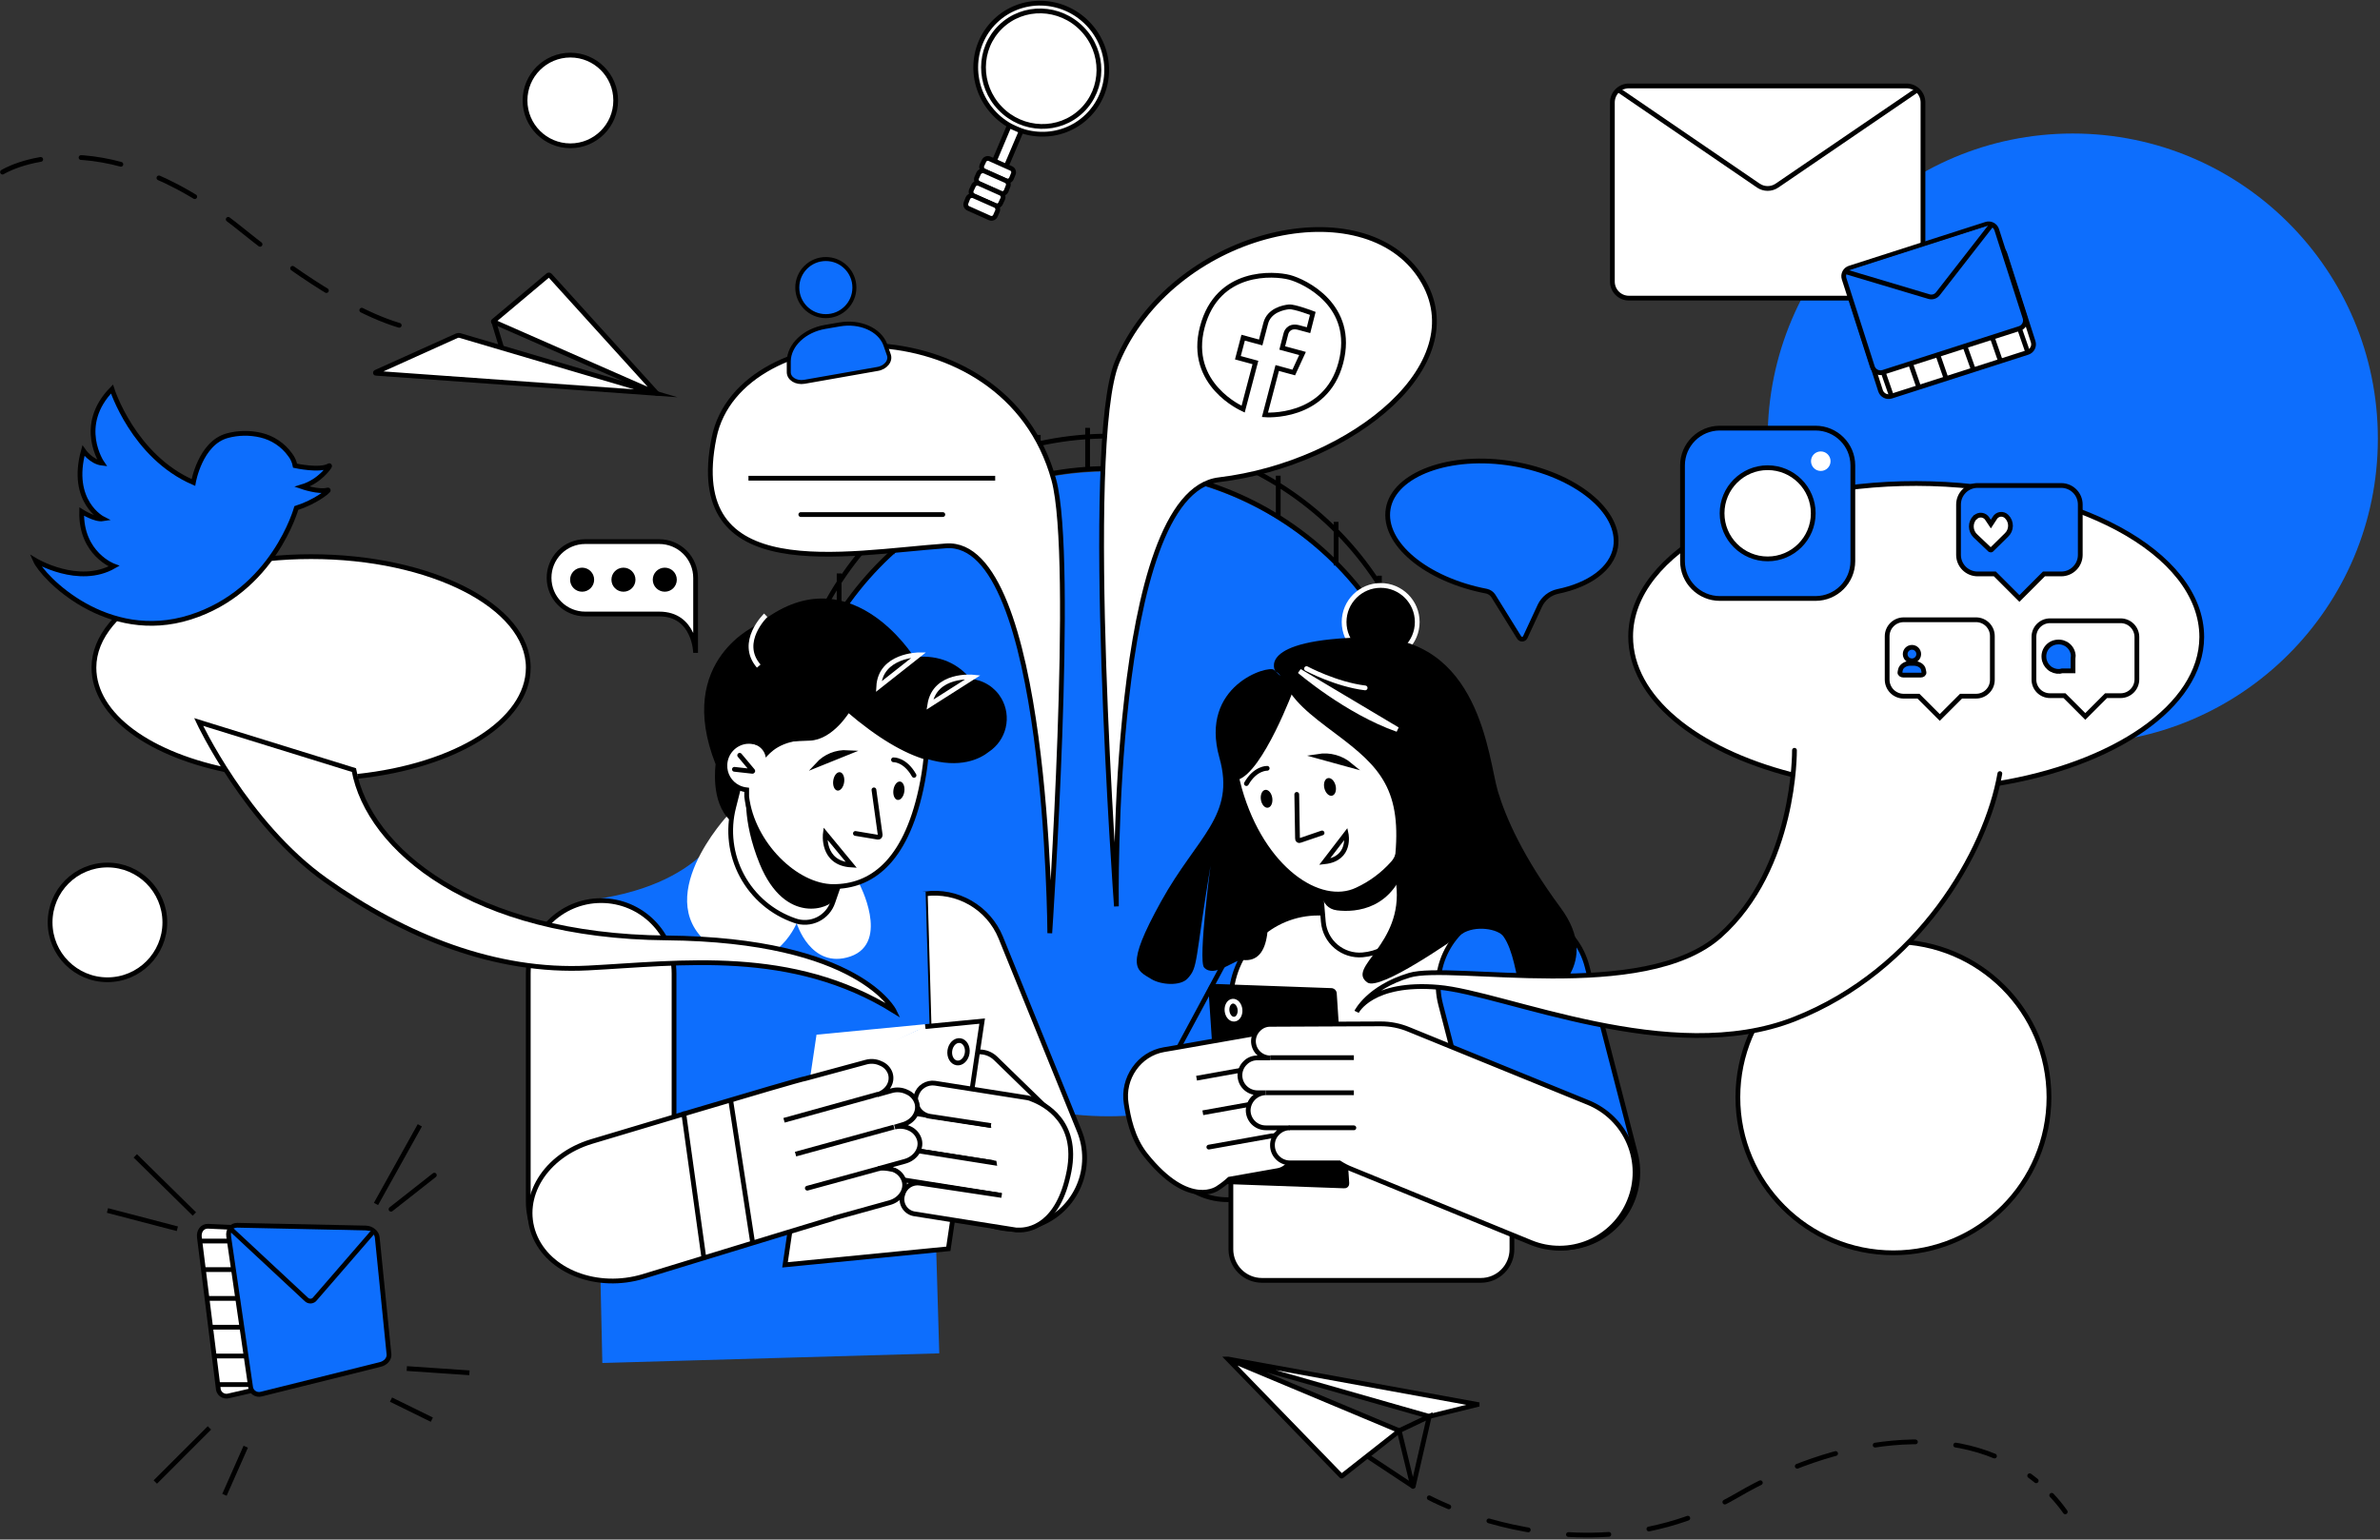 <svg xmlns="http://www.w3.org/2000/svg" width="1000" height="647" viewBox="0 0 1000 647" fill="none"><rect x="0" y="0" width="1000" height="647" fill="#333333" stroke="none"/><path d="M465.717 469.129C540.523 469.129 601.168 408.465 601.168 333.632C601.168 258.8 540.523 198.137 465.717 198.137C390.909 198.137 330.266 258.8 330.266 333.632C330.266 408.465 390.909 469.129 465.717 469.129Z" fill="#0D6EFD"></path><path d="M870.907 312.577C941.704 312.577 999.096 255.166 999.096 184.346C999.096 113.525 941.704 56.113 870.907 56.113C800.11 56.113 742.719 113.525 742.719 184.346C742.719 255.166 800.11 312.577 870.907 312.577Z" fill="#0D6EFD"></path><path d="M795.556 526.507C831.651 526.507 860.913 497.235 860.913 461.128C860.913 425.02 831.651 395.749 795.556 395.749C759.46 395.749 730.198 425.02 730.198 461.128C730.198 497.235 759.46 526.507 795.556 526.507ZM239.65 61.271C250.17 61.271 258.698 52.74 258.698 42.216C258.698 31.692 250.17 23.16 239.65 23.16C229.129 23.16 220.6 31.692 220.6 42.216C220.6 52.74 229.129 61.271 239.65 61.271ZM45.156 411.751C58.467 411.751 69.257 400.957 69.257 387.641C69.257 374.327 58.467 363.532 45.156 363.532C31.845 363.532 21.055 374.327 21.055 387.641C21.055 400.957 31.845 411.751 45.156 411.751Z" fill="white" stroke="black" stroke-width="2" stroke-miterlimit="10" stroke-linecap="round"></path><path d="M456.978 197.612V179.819M331.106 323.422C330.895 320.475 330.789 317.527 330.789 314.579C331.771 279.421 346.422 246.034 371.628 221.513C396.835 196.993 430.607 183.274 465.767 183.274C500.926 183.274 534.699 196.993 559.905 221.513C585.111 246.034 599.762 279.421 600.744 314.579C600.744 317.527 600.638 320.475 600.428 323.422C598.286 289.152 583.165 256.986 558.147 233.476C533.129 209.965 500.093 196.878 465.767 196.878C431.44 196.878 398.405 209.965 373.387 233.476C348.367 256.986 333.248 289.152 331.106 323.422ZM591.588 265.728V283.416V265.728ZM579.59 241.936V259.833V241.936ZM561.383 219.3V237.619V219.3ZM537.07 199.929V217.615V199.929ZM508.655 186.452V204.455V186.452ZM474.554 179.504V197.612V179.504ZM436.245 182.768V200.56V182.768ZM402.356 195.401V212.773V195.401ZM374.887 214.773V232.881V214.773ZM352.576 240.988V258.57V240.988Z" stroke="black" stroke-width="2" stroke-miterlimit="10"></path><path d="M566.54 344.793H517.18V392.18H566.54V344.793Z" fill="black" stroke="white" stroke-width="2.1" stroke-miterlimit="10" stroke-linecap="round"></path><path d="M558.492 395.79L553.488 393.095C539.413 385.514 521.861 390.782 514.283 404.86L485.254 458.791C477.676 472.87 482.942 490.428 497.016 498.01L502.02 500.705C516.094 508.285 533.646 503.018 541.224 488.939L570.254 435.008C577.832 420.929 572.566 403.371 558.492 395.79Z" stroke="black" stroke-width="2" stroke-miterlimit="10" stroke-linecap="round"></path><path d="M553.91 383.746H635.265V525.032C635.265 528.494 633.889 531.815 631.443 534.264C628.995 536.712 625.675 538.087 622.214 538.087H530.23C526.768 538.087 523.45 536.712 521.002 534.264C518.555 531.815 517.18 528.494 517.18 525.032V420.383C517.18 415.563 518.13 410.791 519.977 406.339C521.825 401.887 524.532 397.843 527.944 394.44C531.356 391.036 535.406 388.34 539.862 386.505C544.317 384.669 549.092 383.732 553.91 383.746Z" fill="white" stroke="black" stroke-width="2" stroke-miterlimit="10" stroke-linecap="round"></path><path d="M564.853 498.397L515.072 496.608C514.822 496.608 514.58 496.508 514.403 496.331C514.225 496.153 514.125 495.911 514.125 495.66L508.758 415.647C508.757 415.357 508.864 415.078 509.059 414.863C509.253 414.649 509.521 414.515 509.81 414.488L559.591 416.278C559.85 416.334 560.086 416.462 560.272 416.649C560.46 416.836 560.588 417.073 560.644 417.332L565.905 497.345C565.923 497.487 565.907 497.631 565.86 497.766C565.813 497.902 565.737 498.025 565.634 498.126C565.533 498.227 565.411 498.305 565.276 498.352C565.14 498.398 564.995 498.414 564.853 498.397Z" fill="black" stroke="black" stroke-width="2" stroke-miterlimit="10" stroke-linecap="round"></path><path d="M388.781 375.639L391.833 482.499L398.043 497.87C399.521 501.513 401.703 504.83 404.463 507.629C407.223 510.429 410.507 512.658 414.128 514.188C417.749 515.717 421.636 516.519 425.566 516.546C429.497 516.574 433.394 515.827 437.036 514.347C440.678 512.867 443.993 510.685 446.791 507.925C449.59 505.163 451.818 501.878 453.347 498.256C454.877 494.633 455.678 490.746 455.705 486.814C455.733 482.882 454.986 478.983 453.507 475.34L420.46 393.958C417.94 387.837 413.466 382.72 407.737 379.407C402.007 376.093 395.342 374.769 388.781 375.639Z" fill="white" stroke="black" stroke-width="2" stroke-miterlimit="10"></path><path d="M440.891 466.75L427.391 480.638L404.831 458.692C403.919 457.806 403.191 456.748 402.688 455.579C402.185 454.411 401.917 453.155 401.899 451.883C401.881 450.611 402.115 449.349 402.585 448.167C403.054 446.986 403.753 445.908 404.64 444.996C405.525 444.084 406.583 443.356 407.751 442.852C408.919 442.35 410.174 442.082 411.445 442.063C412.717 442.045 413.979 442.279 415.161 442.749C416.342 443.219 417.419 443.918 418.331 444.805L440.891 466.75Z" fill="white" stroke="black" stroke-width="2" stroke-miterlimit="10"></path><path d="M511.811 499.239C513.497 498.155 515.082 496.922 516.547 495.554L536.754 491.975C538.632 491.663 540.324 490.657 541.494 489.155C542.664 487.653 543.226 485.766 543.068 483.868C542.958 482.813 542.619 481.795 542.074 480.886C541.528 479.977 540.789 479.197 539.912 478.604C539.126 478.048 538.236 477.657 537.295 477.458C536.354 477.259 535.382 477.255 534.439 477.446L544.121 475.656C545.569 475.42 546.916 474.763 547.993 473.766C549.069 472.769 549.83 471.477 550.178 470.051C550.526 468.625 550.446 467.129 549.949 465.747C549.453 464.366 548.56 463.162 547.384 462.285C545.734 461.219 543.744 460.805 541.806 461.128L544.963 460.601C546.841 460.29 548.534 459.283 549.703 457.782C550.873 456.279 551.436 454.391 551.278 452.495C551.168 451.439 550.828 450.422 550.283 449.512C549.737 448.603 548.999 447.824 548.12 447.231C547.335 446.674 546.445 446.284 545.504 446.085C544.563 445.886 543.591 445.882 542.648 446.072L537.386 447.019C539.216 446.661 540.834 445.603 541.896 444.069C542.956 442.535 543.378 440.647 543.068 438.808C542.711 436.977 541.652 435.358 540.119 434.296C538.586 433.235 536.698 432.813 534.859 433.123L494.024 440.281L489.078 441.124C478.554 442.914 471.502 453.232 473.186 463.76C474.028 469.129 475.606 478.183 481.395 485.447C499.813 508.504 511.811 499.239 511.811 499.239Z" fill="white" stroke="black" stroke-width="2" stroke-miterlimit="10" stroke-linecap="round"></path><path d="M534.436 477.341L507.915 482.078M537.384 446.914L502.758 453.125L537.384 446.914ZM541.803 461.127L505.389 467.654L541.803 461.127Z" stroke="black" stroke-width="2" stroke-miterlimit="10" stroke-linecap="round"></path><path d="M249.75 379.011L254.065 571.779L393.621 567.779L387.937 375.747H384.359C370.993 375.326 351.943 372.799 351.943 372.799L306.792 343.215C306.792 343.215 300.057 371.852 249.75 379.011Z" fill="#0D6EFD" stroke="#0D6EFD" stroke-width="2" stroke-miterlimit="10"></path><path d="M360.149 371.851C360.149 371.851 372.672 395.644 356.991 401.014C341.309 406.383 335.627 387.538 335.627 387.538C335.627 387.538 346.888 391.434 351.939 372.588L360.149 371.851ZM333.837 387.538C333.837 387.538 323.523 412.489 300.685 397.54C272.795 379.115 306.789 343.004 306.789 343.004C306.789 343.004 299.001 373.536 333.837 387.538Z" fill="white" stroke="white" stroke-width="2" stroke-miterlimit="10"></path><path d="M341.211 454.179L343.947 435.754L388.782 431.438" fill="white"></path><path d="M341.211 454.179L343.947 435.754L388.782 431.438" stroke="white" stroke-width="2" stroke-miterlimit="10"></path><path d="M388.781 431.438L412.672 429.121L398.464 524.822L329.844 531.56L341.42 452.915" fill="white"></path><path d="M388.781 431.438L412.672 429.121L398.464 524.822L329.844 531.56L341.42 452.915" stroke="black" stroke-width="2" stroke-miterlimit="10"></path><path d="M417.404 488.606L376.359 482.184C375.399 482.043 374.478 481.712 373.649 481.21C372.82 480.708 372.1 480.045 371.531 479.26C370.962 478.475 370.556 477.584 370.337 476.64C370.117 475.695 370.09 474.717 370.254 473.761V473.13C370.564 471.205 371.625 469.481 373.203 468.336C374.781 467.192 376.748 466.72 378.673 467.024L419.508 473.446" fill="white"></path><path d="M417.404 488.606L376.359 482.184C375.399 482.043 374.478 481.712 373.649 481.21C372.82 480.708 372.1 480.045 371.531 479.26C370.962 478.475 370.556 477.584 370.337 476.64C370.117 475.695 370.09 474.717 370.254 473.761V473.13C370.564 471.205 371.625 469.481 373.203 468.336C374.781 467.192 376.748 466.72 378.673 467.024L419.508 473.446" stroke="black" stroke-width="2" stroke-miterlimit="10"></path><path d="M422.985 489.555L380.467 482.817C378.897 482.551 377.286 482.878 375.944 483.734C374.602 484.59 373.625 485.914 373.205 487.449C373.148 487.698 373.078 487.944 372.994 488.186C372.86 489.036 372.894 489.906 373.098 490.743C373.3 491.58 373.666 492.369 374.174 493.063C374.684 493.758 375.325 494.346 376.061 494.791C376.798 495.237 377.615 495.533 378.467 495.661L420.881 502.399" fill="white"></path><path d="M422.985 489.555L380.467 482.817C378.897 482.551 377.286 482.878 375.944 483.734C374.602 484.59 373.625 485.914 373.205 487.449C373.148 487.698 373.078 487.944 372.994 488.186C372.86 489.036 372.894 489.906 373.098 490.743C373.3 491.58 373.666 492.369 374.174 493.063C374.684 493.758 375.325 494.346 376.061 494.791C376.798 495.237 377.615 495.533 378.467 495.661L420.881 502.399" stroke="black" stroke-width="2" stroke-miterlimit="10"></path><path d="M420.882 502.397L386.572 497.238C384.988 496.977 383.364 497.318 382.02 498.195C380.676 499.072 379.709 500.421 379.31 501.975C379.003 502.863 378.901 503.808 379.012 504.74C379.124 505.673 379.444 506.567 379.951 507.357C380.457 508.148 381.136 508.813 381.937 509.304C382.736 509.793 383.638 510.095 384.572 510.187L426.986 516.925H428.144C432.143 517.031 444.772 515.241 449.192 492.184C453.191 471.444 439.089 464.074 433.616 461.969C432.983 461.664 432.31 461.451 431.616 461.337L392.886 455.231C391.183 454.983 389.447 455.357 387.997 456.285C386.548 457.214 385.482 458.633 384.993 460.284C384.888 460.495 384.888 460.81 384.782 461.022C384.509 462.875 384.972 464.763 386.074 466.278C387.176 467.794 388.828 468.817 390.676 469.128L416.356 473.024" fill="white"></path><path d="M420.882 502.397L386.572 497.238C384.988 496.977 383.364 497.318 382.02 498.195C380.676 499.072 379.709 500.421 379.31 501.975C379.003 502.863 378.901 503.808 379.012 504.74C379.124 505.673 379.444 506.567 379.951 507.357C380.457 508.148 381.136 508.813 381.937 509.304C382.736 509.793 383.638 510.095 384.572 510.187L426.986 516.925H428.144C432.143 517.031 444.772 515.241 449.192 492.184C453.191 471.444 439.089 464.074 433.616 461.969C432.983 461.664 432.31 461.451 431.616 461.337L392.886 455.231C391.183 454.983 389.447 455.357 387.997 456.285C386.548 457.214 385.482 458.633 384.993 460.284C384.888 460.495 384.888 460.81 384.782 461.022C384.509 462.875 384.972 464.763 386.074 466.278C387.176 467.794 388.828 468.817 390.676 469.128L416.356 473.024" stroke="black" stroke-width="2" stroke-miterlimit="10"></path><path d="M333.948 386.905C335.508 387.467 337.165 387.711 338.821 387.621C340.478 387.532 342.099 387.112 343.59 386.386C345.08 385.659 346.411 384.642 347.503 383.393C348.595 382.144 349.425 380.689 349.945 379.114L357.628 356.9L310.689 329.633L308.268 339.213C305.765 348.936 307.019 359.247 311.778 368.086C316.537 376.926 324.454 383.646 333.948 386.905Z" fill="white" stroke="black" stroke-width="2" stroke-miterlimit="10"></path><path d="M351.944 372.799C351.734 374.574 351.273 376.311 350.576 377.957C349.103 381.537 330.054 389.327 319.213 363.113C311.53 344.268 313.74 331.949 313.74 331.949C313.74 331.949 315.635 351.953 351.944 372.799Z" fill="black"></path><path d="M310.157 330.895C311.279 331.452 312.491 331.808 313.735 331.947V334.791C316.156 354.794 334.575 372.586 350.151 372.586C365.727 372.586 380.251 362.69 386.986 331.632C387.942 327.218 388.644 322.754 389.091 318.261C380.356 315.629 369.621 309.628 356.36 298.258C356.36 298.258 349.519 309.944 340.152 310.26C332.889 310.44 325.645 311.108 318.471 312.26C316.894 311.668 315.2 311.452 313.525 311.629C311.113 311.928 308.887 313.079 307.247 314.874C305.607 316.668 304.662 318.99 304.58 321.42C304.496 323.369 304.978 325.301 305.968 326.983C306.957 328.664 308.413 330.022 310.157 330.895Z" fill="white" stroke="black" stroke-width="2" stroke-miterlimit="10" stroke-linecap="round"></path><path d="M300.686 321.21C300.686 321.21 298.372 337.002 306.791 344.792L310.263 331.527C308.547 330.629 307.121 329.262 306.151 327.585C305.183 325.906 304.71 323.988 304.791 322.052C304.896 317.104 308.79 312.577 313.737 312.26C317 312.05 321.21 314.156 321.736 318.368C323.419 316.683 327.524 310.997 340.365 310.892C349.731 310.787 356.572 298.785 356.572 298.785C369.728 310.26 380.568 316.156 389.303 318.893C403.406 323.21 411.826 318.893 415.509 315.946C419.069 313.575 421.593 309.938 422.571 305.774C423.549 301.609 422.904 297.228 420.771 293.521C419.43 291.214 417.555 289.263 415.301 287.834C413.048 286.405 410.484 285.538 407.827 285.309C402.774 279.308 395.302 274.991 384.041 276.149C384.041 276.149 356.467 231.721 318.789 262.252C318.789 262.252 283.216 276.991 300.686 321.21Z" fill="black"></path><path d="M321.736 258.566C321.736 258.566 310.053 269.831 318.79 279.938M408.88 284.57C408.88 284.57 392.776 282.886 390.671 296.152L408.88 284.57ZM386.146 275.2C386.146 275.2 369.938 275.2 369.202 288.571L386.146 275.2Z" stroke="white" stroke-width="2" stroke-miterlimit="10"></path><path d="M308.578 323.314L316.155 324.156C316.261 324.156 316.366 324.051 316.261 323.946L310.788 317.418" stroke="black" stroke-width="2" stroke-miterlimit="10" stroke-linecap="round"></path><path d="M666.837 406.147C662.442 389.146 645.102 378.929 628.107 383.325C611.112 387.722 600.899 405.068 605.293 422.068L625.6 500.613C629.995 517.614 647.335 527.832 664.33 523.434C681.325 519.038 691.538 501.692 687.144 484.692L666.837 406.147Z" fill="#0D6EFD" stroke="black" stroke-width="2" stroke-miterlimit="10" stroke-linecap="round"></path><path d="M684.625 504.714C683.064 508.585 680.754 512.108 677.828 515.083C674.902 518.058 671.418 520.425 667.574 522.049C663.731 523.673 659.605 524.521 655.433 524.545C651.261 524.571 647.125 523.77 643.264 522.191L568.118 491.449C566.238 490.729 564.439 489.811 562.751 488.712H541.912C539.977 488.684 538.13 487.895 536.771 486.517C535.412 485.138 534.65 483.278 534.65 481.342C534.627 480.383 534.801 479.43 535.164 478.542C535.526 477.654 536.068 476.852 536.755 476.183C537.426 475.492 538.227 474.94 539.112 474.559C539.997 474.18 540.95 473.981 541.912 473.973H531.809C529.855 473.973 527.981 473.196 526.6 471.814C525.217 470.432 524.442 468.557 524.442 466.603C524.495 464.666 525.288 462.821 526.658 461.45C528.028 460.08 529.872 459.286 531.809 459.234H528.336C526.382 459.234 524.508 458.457 523.126 457.075C521.745 455.693 520.969 453.818 520.969 451.864C520.977 450.9 521.176 449.948 521.555 449.062C521.935 448.176 522.486 447.375 523.179 446.705C523.846 446.017 524.649 445.474 525.537 445.112C526.425 444.751 527.377 444.576 528.336 444.599H533.704C531.833 444.599 530.039 443.856 528.717 442.533C527.394 441.211 526.652 439.416 526.652 437.545C526.656 436.622 526.845 435.709 527.206 434.86C527.567 434.009 528.095 433.241 528.756 432.597C529.388 431.92 530.155 431.384 531.007 431.021C531.86 430.658 532.778 430.478 533.704 430.492L580.116 430.281C584.239 430.269 588.32 431.093 592.114 432.703L667.26 463.339C671.119 464.911 674.631 467.229 677.594 470.16C680.556 473.091 682.911 476.579 684.525 480.423C686.138 484.266 686.977 488.391 686.994 492.558C687.011 496.727 686.206 500.858 684.625 504.714Z" fill="white" stroke="black" stroke-width="2" stroke-miterlimit="10" stroke-linecap="round"></path><path d="M541.908 473.971H568.851M533.699 444.492H568.851H533.699ZM531.805 459.231H568.851H531.805Z" stroke="black" stroke-width="2" stroke-miterlimit="10" stroke-linecap="round"></path><path d="M283.214 409.12C283.214 392.2 269.502 378.484 252.587 378.484C235.673 378.484 221.961 392.2 221.961 409.12V504.989C221.961 521.909 235.673 535.626 252.587 535.626C269.502 535.626 283.214 521.909 283.214 504.989V409.12ZM359.622 507.768L358.57 507.979H358.043L359.622 507.768Z" fill="white" stroke="black" stroke-width="2" stroke-miterlimit="10"></path><path d="M386.354 479.131C387.302 483.026 384.46 486.922 380.145 488.079L369.094 491.133C371.199 490.501 375.514 491.554 375.619 491.659C376.66 492.083 377.59 492.741 378.338 493.58C379.086 494.419 379.632 495.419 379.934 496.502C380.881 500.397 378.04 504.293 373.724 505.45L352.466 511.346L350.886 511.768C350.886 511.795 350.875 511.822 350.856 511.842C350.836 511.862 350.809 511.873 350.781 511.873L329.943 518.19L270.374 536.403C251.009 542.299 230.381 534.403 224.382 518.716C218.383 503.029 229.118 485.658 248.483 479.762C248.483 479.762 335.626 453.547 338.573 453.232L363.832 446.389C365.896 445.804 368.104 445.991 370.041 446.914C370.961 447.275 371.794 447.828 372.484 448.536C373.173 449.244 373.704 450.091 374.041 451.021C375.304 454.81 372.883 458.811 368.568 460.075L374.567 458.391C376.698 457.762 378.986 457.95 380.986 458.916C382.028 459.341 382.958 459.998 383.705 460.838C384.453 461.677 384.999 462.677 385.302 463.76C386.249 467.655 383.512 471.55 379.093 472.708L375.935 473.656C377.97 473.134 380.123 473.319 382.039 474.182C383.087 474.624 384.021 475.3 384.769 476.157C385.517 477.015 386.059 478.032 386.354 479.131Z" fill="white" stroke="black" stroke-width="2" stroke-miterlimit="10" stroke-linecap="round"></path><path d="M369.204 491.132L339.211 499.344M368.889 459.863L366.363 460.6L329.422 470.813L368.889 459.863ZM375.625 473.655L334.263 485.026L375.625 473.655Z" stroke="black" stroke-width="2" stroke-miterlimit="10" stroke-linecap="round"></path><path d="M406.387 442.535C406.755 439.945 405.421 437.612 403.407 437.326C401.393 437.039 399.461 438.906 399.092 441.497C398.724 444.087 400.058 446.42 402.072 446.706C404.086 446.993 406.017 445.126 406.387 442.535Z" fill="white" stroke="black" stroke-width="2" stroke-miterlimit="10"></path><path d="M518.65 428.311C520.154 428.164 521.208 426.356 521.003 424.273C520.799 422.189 519.415 420.62 517.91 420.767C516.407 420.915 515.353 422.724 515.556 424.807C515.761 426.89 517.146 428.459 518.65 428.311Z" fill="black" stroke="white" stroke-width="2" stroke-miterlimit="10"></path><path d="M572.496 401.298C568.463 401.637 564.461 400.359 561.368 397.745C558.277 395.132 556.35 391.397 556.012 387.363L554.013 363.548C553.982 363.186 554.097 362.827 554.331 362.55C554.566 362.273 554.9 362.1 555.261 362.07L590.814 359.083C591.176 359.053 591.535 359.168 591.812 359.401C592.089 359.636 592.262 359.971 592.293 360.333L593.631 376.279C593.885 379.31 593.54 382.362 592.616 385.259C591.692 388.157 590.206 390.844 588.243 393.167C586.281 395.49 583.88 397.404 581.178 398.799C578.476 400.194 575.526 401.044 572.496 401.298Z" fill="white" stroke="black" stroke-width="2" stroke-miterlimit="10"></path><path d="M554.961 371.744C554.961 371.744 553.908 381.639 561.802 382.587C569.696 383.534 585.798 382.271 591.271 361.215" fill="black"></path><path d="M580.116 276.781C588.602 276.781 595.482 269.9 595.482 261.41C595.482 252.921 588.602 246.039 580.116 246.039C571.63 246.039 564.75 252.921 564.75 261.41C564.75 269.9 571.63 276.781 580.116 276.781Z" fill="black" stroke="white" stroke-width="2" stroke-miterlimit="10" stroke-linecap="round"></path><path d="M520.864 331.738C530.441 365.217 554.542 381.43 570.224 373.955C575.904 371.324 580.989 367.563 585.168 362.9C586.702 361.216 587.628 359.066 587.8 356.794C588.852 347.003 592.01 340.792 595.378 333.843C595.988 332.748 596.851 331.813 597.893 331.118C598.937 330.422 600.131 329.985 601.377 329.843H601.482L602.534 329.632C604.476 329.156 606.173 327.979 607.3 326.327C608.427 324.676 608.903 322.665 608.638 320.683C608.4 318.92 607.61 317.277 606.381 315.991C605.152 314.705 603.547 313.842 601.797 313.524C601.029 313.419 600.25 313.419 599.482 313.524C597.814 313.747 596.244 314.44 594.957 315.524C593.969 316.364 592.775 316.924 591.498 317.146C590.221 317.368 588.907 317.244 587.695 316.788C579.382 313.599 571.413 309.578 563.909 304.786C556.248 299.948 548.997 294.49 542.229 288.468C541.009 287.324 539.431 286.636 537.763 286.521C536.094 286.406 534.438 286.87 533.072 287.836C519.811 297.311 515.391 312.682 520.864 331.738Z" fill="white" stroke="black" stroke-width="2" stroke-miterlimit="10" stroke-linecap="round"></path><path d="M597.792 329.526C593.582 337 588.11 349.107 587.267 362.163C595.618 353.162 600.984 341.799 602.633 329.631L601.476 329.841C600.239 330.003 598.982 329.896 597.792 329.526ZM547.905 281.096C544.603 281.969 541.395 283.168 538.328 284.675C546.183 292.235 554.787 298.973 564.009 304.785C572.218 309.943 579.268 317.944 590.109 321.524C591.161 318.787 592.214 314.891 595.372 314.47C596.108 314.365 595.372 314.26 596.108 314.365C590.109 290.256 570.849 275.2 547.905 281.096Z" fill="white" stroke="black" stroke-width="2" stroke-miterlimit="10" stroke-linecap="round"></path><path d="M535.91 282.255C536.458 282.472 536.955 282.799 537.371 283.215C537.788 283.632 538.115 284.129 538.331 284.676C543.277 294.889 549.698 299.732 561.486 308.575C579.903 322.367 589.376 331.947 586.007 361.742C585.854 365.054 586.065 368.373 586.639 371.639C589.691 397.116 565.485 406.486 574.535 412.909C579.903 416.593 611.266 394.379 614.214 392.484C619.896 388.694 629.474 390.378 631.684 393.537C639.893 405.012 636.63 435.122 649.576 421.015L654.417 415.961C656.1 414.277 657.575 412.698 658.943 411.119C660.311 409.54 659.574 409.645 659.995 408.803C663.152 402.802 664.625 393.537 655.68 381.43C639.893 360.058 632.736 343.739 629.368 332.579C625.264 318.788 622.107 267.095 574.535 267.832C526.965 268.569 535.91 282.255 535.91 282.255Z" fill="black"></path><path d="M543.702 289.312C543.702 289.312 530.652 324.581 520.022 327.739C520.022 327.739 547.281 406.384 522.127 403.436C518.759 403.015 510.234 411.227 505.919 406.594C503.288 403.647 508.866 362.06 508.656 363.64C501.92 404.489 503.498 406.384 498.973 411.227C496.026 414.49 487.816 413.964 483.712 411.438C477.293 407.542 472.557 406.489 487.816 378.906C503.077 351.322 519.286 342.9 512.339 318.369C503.814 287.943 533.072 279.415 535.283 281.521C537.493 283.627 543.702 289.312 543.702 289.312Z" fill="black"></path><path d="M548.962 280.992C548.962 280.992 561.382 287.625 573.59 289.099M546.016 282.045C546.016 282.045 565.906 299.1 587.166 306.576L546.016 282.045Z" stroke="white" stroke-width="2" stroke-miterlimit="10" stroke-linecap="round"></path><path d="M375.414 319.317C375.414 319.317 380.255 319.106 384.044 325.844" stroke="black" stroke-width="2" stroke-miterlimit="10" stroke-linecap="round"></path><path d="M354.687 328.698C354.979 326.566 354.189 324.698 352.922 324.525C351.655 324.351 350.391 325.938 350.1 328.07C349.808 330.201 350.598 332.07 351.865 332.243C353.132 332.417 354.395 330.829 354.687 328.698Z" fill="black"></path><path d="M367.203 331.949L369.834 350.9C369.834 351.426 369.413 351.953 368.886 351.848L359.414 350.269" stroke="black" stroke-width="2" stroke-miterlimit="10" stroke-linecap="round"></path><path d="M379.977 332.632C380.269 330.501 379.478 328.632 378.212 328.458C376.945 328.285 375.681 329.872 375.388 332.003C375.097 334.135 375.888 336.004 377.155 336.177C378.422 336.351 379.685 334.764 379.977 332.632Z" fill="black"></path><path d="M532.435 322.894C532.435 322.894 527.488 322.684 523.7 329.316M343.625 321.315C345.209 319.598 347.154 318.254 349.32 317.381C351.485 316.507 353.818 316.125 356.15 316.261L343.625 321.315ZM346.783 350.267C346.783 350.267 345.098 362.795 357.728 363.532L346.783 350.267Z" stroke="black" stroke-width="2" stroke-miterlimit="10" stroke-linecap="round"></path><path d="M559.712 334.39C561.011 334.073 561.663 332.168 561.166 330.135C560.671 328.1 559.217 326.709 557.917 327.025C556.618 327.342 555.967 329.248 556.463 331.281C556.959 333.315 558.413 334.707 559.712 334.39Z" fill="black"></path><path d="M544.859 333.844L545.175 352.478C545.162 352.608 545.184 352.74 545.239 352.859C545.293 352.977 545.378 353.079 545.485 353.154C545.592 353.23 545.718 353.274 545.848 353.286C545.979 353.296 546.109 353.271 546.227 353.215L555.489 350.056" stroke="black" stroke-width="2" stroke-miterlimit="10" stroke-linecap="round"></path><path d="M532.73 339.445C534.053 339.25 534.878 337.413 534.571 335.342C534.266 333.271 532.946 331.751 531.624 331.947C530.301 332.142 529.476 333.979 529.783 336.05C530.088 338.121 531.408 339.64 532.73 339.445Z" fill="black"></path><path d="M287.32 468.077L295.74 528.613M567.273 321.526C565.438 319.993 563.295 318.87 560.99 318.234C558.684 317.599 556.269 317.465 553.907 317.842L567.273 321.526ZM565.589 350.374C565.589 350.374 567.905 360.902 556.539 362.165L565.589 350.374ZM307.002 462.287L316.263 522.402L307.002 462.287Z" stroke="black" stroke-width="2" stroke-miterlimit="10" stroke-linecap="round"></path><path d="M837.89 104.29L780.572 122.699C778.69 123.303 777.654 125.319 778.258 127.202L790.133 164.2C790.738 166.082 792.753 167.119 794.634 166.514L851.953 148.105C853.835 147.501 854.87 145.485 854.266 143.602L842.391 106.604C841.787 104.721 839.772 103.685 837.89 104.29Z" fill="white" stroke="black" stroke-width="2" stroke-miterlimit="10"></path><path d="M778.711 124.125L813.968 134.548C814.658 134.758 815.396 134.761 816.089 134.554C816.781 134.348 817.397 133.944 817.862 133.39L840.384 104.332" fill="white"></path><path d="M778.711 124.125L813.968 134.548C814.658 134.758 815.396 134.761 816.089 134.554C816.781 134.348 817.397 133.944 817.862 133.39L840.384 104.332" stroke="black" stroke-width="2" stroke-miterlimit="10"></path><path d="M146.08 575.146L96.088 586.623C95.57 586.769 95.024 586.793 94.494 586.693C93.964 586.592 93.465 586.37 93.036 586.043C92.607 585.717 92.26 585.294 92.023 584.81C91.785 584.325 91.664 583.792 91.668 583.253L83.775 519.979C83.459 517.348 85.037 515.242 87.458 515.348L141.765 517.874C142.879 517.906 143.949 518.321 144.792 519.05C145.635 519.778 146.202 520.776 146.396 521.874L149.974 571.041C150.079 572.936 148.289 574.726 146.08 575.146Z" fill="white" stroke="black" stroke-width="2" stroke-miterlimit="10"></path><path d="M97.986 324.159C63.149 317.632 39.469 300.682 39.469 280.574C39.469 254.78 80.409 233.934 130.717 233.934C181.024 233.934 221.964 254.78 221.964 280.574C221.964 303.103 191.549 321.844 150.187 326.265" fill="white"></path><path d="M97.986 324.159C63.149 317.632 39.469 300.682 39.469 280.574C39.469 254.78 80.409 233.934 130.717 233.934C181.024 233.934 221.964 254.78 221.964 280.574C221.964 303.103 191.549 321.844 150.187 326.265" stroke="black" stroke-width="2" stroke-miterlimit="10"></path><path d="M805.233 203.192C738.928 203.087 685.148 231.934 685.148 267.518C685.148 293.102 712.406 315.106 752.716 325.528L838.595 329.423C887.955 321.527 925.002 296.891 925.107 267.73C925.107 232.144 871.433 203.298 805.233 203.192Z" fill="white" stroke="black" stroke-width="2" stroke-miterlimit="10"></path><path d="M753.976 315.312C753.976 315.312 754.607 364.795 722.719 393.221C690.829 421.646 609.58 404.591 592.214 409.854C574.849 415.118 570.008 425.226 570.008 425.226C570.008 425.226 576.217 412.486 604.317 414.908C632.418 417.33 701.774 448.808 753.976 428.278C806.178 407.748 834.594 357.74 840.278 325.103" fill="white"></path><path d="M753.976 315.312C753.976 315.312 754.607 364.795 722.719 393.221C690.829 421.646 609.58 404.591 592.214 409.854C574.849 415.118 570.008 425.226 570.008 425.226C570.008 425.226 576.217 412.486 604.317 414.908C632.418 417.33 701.774 448.808 753.976 428.278C806.178 407.748 834.594 357.74 840.278 325.103" stroke="black" stroke-width="2" stroke-miterlimit="10" stroke-linecap="round"></path><path d="M801.027 36.109H684.415C680.579 36.109 677.469 39.221 677.469 43.058V118.344C677.469 122.181 680.579 125.292 684.415 125.292H801.027C804.863 125.292 807.973 122.181 807.973 118.344V43.058C807.973 39.221 804.863 36.109 801.027 36.109Z" fill="white" stroke="black" stroke-width="2" stroke-miterlimit="10"></path><path d="M679.992 37.793L738.824 78.01C739.974 78.789 741.331 79.204 742.719 79.204C744.106 79.204 745.463 78.789 746.613 78.01L805.55 37.793" fill="white"></path><path d="M679.992 37.793L738.824 78.01C739.974 78.789 741.331 79.204 742.719 79.204C744.106 79.204 745.463 78.789 746.613 78.01L805.55 37.793" stroke="black" stroke-width="2" stroke-miterlimit="10"></path><path d="M834.468 94.246L777.15 112.656C775.268 113.26 774.232 115.276 774.836 117.158L786.711 154.157C787.315 156.039 789.331 157.075 791.212 156.471L848.531 138.062C850.412 137.458 851.448 135.441 850.844 133.56L838.969 96.561C838.365 94.678 836.35 93.643 834.468 94.246Z" fill="#0D6EFD" stroke="black" stroke-width="2" stroke-miterlimit="10"></path><path d="M775.242 114.125L810.499 124.653C811.183 124.858 811.915 124.847 812.593 124.62C813.272 124.394 813.863 123.964 814.288 123.39L836.916 94.332" fill="#0D6EFD"></path><path d="M775.242 114.125L810.499 124.653C811.183 124.858 811.915 124.847 812.593 124.62C813.272 124.394 813.863 123.964 814.288 123.39L836.916 94.332" stroke="black" stroke-width="2" stroke-miterlimit="10"></path><path d="M159.659 573.462L109.773 585.885C109.257 586.028 108.716 586.052 108.188 585.958C107.662 585.863 107.163 585.652 106.728 585.338C106.294 585.025 105.936 584.618 105.68 584.148C105.423 583.678 105.275 583.156 105.248 582.621L96.091 519.664C95.671 517.032 97.249 514.926 99.67 514.926L153.766 516.085C156.186 516.19 158.291 517.979 158.502 519.979L163.448 569.25C163.553 571.146 161.975 572.936 159.659 573.462Z" fill="#0D6EFD" stroke="black" stroke-width="2" stroke-miterlimit="10"></path><path d="M96.727 516.297L128.72 546.092C128.97 546.339 129.271 546.53 129.601 546.651C129.932 546.771 130.285 546.819 130.636 546.788C130.986 546.758 131.326 546.652 131.632 546.477C131.937 546.302 132.201 546.062 132.404 545.775L157.032 517.349" fill="#0D6EFD"></path><path d="M96.727 516.297L128.72 546.092C128.97 546.339 129.271 546.53 129.601 546.651C129.932 546.771 130.285 546.819 130.636 546.788C130.986 546.758 131.326 546.652 131.632 546.477C131.937 546.302 132.201 546.062 132.404 545.775L157.032 517.349" stroke="black" stroke-width="2" stroke-miterlimit="10"></path><path d="M620.633 590.204L516.019 571.148L600.531 595.258L620.633 590.309V590.204ZM563.801 620.314L587.902 601.364C588.007 601.259 587.902 601.259 587.902 601.259L516.019 571.148H515.914L563.484 620.209C563.589 620.314 563.696 620.419 563.801 620.314Z" fill="white" stroke="black" stroke-width="2" stroke-miterlimit="10"></path><path d="M574.43 611.888L593.69 624.627M600.531 595.254L593.795 624.627C593.69 624.732 593.69 624.732 593.584 624.627L587.902 601.255L600.531 595.254Z" stroke="black" stroke-width="2" stroke-miterlimit="10"></path><path d="M231.118 115.809L275.952 165.29H275.847L207.543 135.285C207.487 135.299 207.428 135.291 207.378 135.261C207.33 135.232 207.293 135.183 207.28 135.127C207.266 135.072 207.275 135.013 207.304 134.964C207.334 134.914 207.382 134.879 207.438 134.865L230.381 115.599C230.51 115.548 230.652 115.541 230.785 115.578C230.918 115.617 231.035 115.698 231.118 115.809Z" fill="white" stroke="black" stroke-width="2" stroke-miterlimit="10"></path><path d="M210.806 146.234L207.438 135.18" stroke="black" stroke-width="2" stroke-miterlimit="10"></path><path d="M191.973 141.076L157.873 156.447C157.663 156.552 157.663 156.869 157.979 156.869L275.537 165.29L193.131 140.971C192.743 140.897 192.341 140.933 191.973 141.076Z" fill="white" stroke="black" stroke-width="2" stroke-miterlimit="10"></path><path d="M277.012 258.043H245.859C241.84 258.043 237.985 256.446 235.142 253.603C232.3 250.76 230.704 246.903 230.704 242.883C230.689 240.883 231.072 238.9 231.827 237.049C232.582 235.198 233.696 233.514 235.105 232.094C236.513 230.676 238.189 229.549 240.035 228.781C241.88 228.013 243.86 227.617 245.859 227.617H277.012C281.059 227.617 284.94 229.226 287.803 232.088C290.664 234.951 292.272 238.835 292.272 242.883V274.361C292.272 274.361 291.956 258.043 277.012 258.043Z" fill="white" stroke="black" stroke-width="2" stroke-miterlimit="10" stroke-linecap="round"></path><path d="M627.472 250.462C626.819 249.451 625.8 248.734 624.629 248.461C599.265 243.619 580.848 228.353 583.268 213.824C585.689 199.295 609.263 190.452 635.575 194.874C661.886 199.295 681.251 214.982 678.831 229.932C677.252 239.091 667.78 245.829 654.519 248.566C652.907 248.916 651.397 249.629 650.102 250.65C648.806 251.673 647.762 252.976 647.047 254.462L640.838 267.833C640.715 268.057 640.538 268.245 640.322 268.38C640.106 268.515 639.859 268.591 639.604 268.602C639.349 268.612 639.096 268.556 638.87 268.44C638.643 268.325 638.451 268.151 638.312 267.938L627.472 250.462Z" fill="#0D6EFD" stroke="black" stroke-width="2" stroke-miterlimit="10"></path><path d="M469.081 380.903C469.081 380.903 454.873 186.765 469.397 152.128C492.235 97.698 570.537 78.748 596.112 115.28C621.687 151.813 568.327 194.872 512.232 201.61C466.239 206.979 469.081 380.903 469.081 380.903ZM441.085 392.168C441.085 392.168 451.82 234.773 442.77 201.61C422.037 126.65 310.687 132.02 300.057 183.818C287.217 246.67 354.785 232.458 397.514 229.404C440.244 226.351 441.085 392.168 441.085 392.168Z" fill="white" stroke="black" stroke-width="2" stroke-miterlimit="10"></path><path d="M83.461 303.418C83.461 303.418 103.457 346.267 136.926 369.956C170.394 393.643 208.388 408.804 247.118 406.803C285.848 404.803 332.682 398.065 375.727 424.911C375.727 424.911 361.309 394.907 279.954 394.17C198.599 393.433 154.817 357.005 148.713 323.632" fill="white"></path><path d="M600.531 629.473C600.531 629.473 603.479 631.051 608.741 633.262M83.461 303.418C83.461 303.418 103.457 346.267 136.926 369.956C170.394 393.643 208.388 408.804 247.118 406.803C285.848 404.803 332.682 398.065 375.727 424.911C375.727 424.911 361.309 394.907 279.954 394.17C198.599 393.433 154.817 357.005 148.713 323.632L83.461 303.418Z" stroke="black" stroke-width="2" stroke-miterlimit="10" stroke-linecap="round"></path><path d="M625.578 639.159C650.522 646.318 690.83 651.266 730.087 628.315C769.344 605.364 822.282 594.94 855.54 622.314" stroke="black" stroke-width="2" stroke-miterlimit="10" stroke-linecap="round" stroke-dasharray="16.99 16.99"></path><path d="M862.07 628.418C864.128 630.596 866.028 632.917 867.754 635.366" stroke="black" stroke-width="2" stroke-miterlimit="10" stroke-linecap="round"></path><path d="M1.055 72.328C1.055 72.328 40.732 47.482 101.353 96.437C161.975 145.393 182.918 138.444 182.918 138.444" stroke="black" stroke-width="2" stroke-miterlimit="10" stroke-linecap="round" stroke-dasharray="17 17"></path><path d="M244.591 248.673C247.38 248.673 249.642 246.411 249.642 243.62C249.642 240.828 247.38 238.566 244.591 238.566C241.8 238.566 239.539 240.828 239.539 243.62C239.539 246.411 241.8 248.673 244.591 248.673ZM261.956 248.673C264.746 248.673 267.007 246.411 267.007 243.62C267.007 240.828 264.746 238.566 261.956 238.566C259.166 238.566 256.904 240.828 256.904 243.62C256.904 246.411 259.166 248.673 261.956 248.673ZM279.322 248.673C282.111 248.673 284.373 246.411 284.373 243.62C284.373 240.828 282.111 238.566 279.322 238.566C276.531 238.566 274.269 240.828 274.269 243.62C274.269 246.411 276.531 248.673 279.322 248.673Z" fill="black"></path><path d="M848.487 137.918L851.96 147.919M90.825 581.886H104.507H90.825ZM89.457 569.884H102.929H89.457ZM88.089 557.776H101.244H88.089ZM86.721 545.669H99.666H86.721ZM85.353 533.562H97.982H85.353ZM83.984 521.56H96.403H83.984ZM791.233 156.342L794.706 166.344L791.233 156.342ZM802.704 152.657L806.177 162.658L802.704 152.657ZM814.176 148.972L817.65 158.974L814.176 148.972ZM825.544 145.287L829.122 155.289L825.544 145.287ZM837.015 141.603L840.488 151.604L837.015 141.603Z" stroke="black" stroke-width="2" stroke-miterlimit="10"></path><path d="M762.822 179.922H722.619C713.958 179.922 706.938 186.945 706.938 195.609V235.826C706.938 244.49 713.958 251.513 722.619 251.513H762.822C771.484 251.513 778.504 244.49 778.504 235.826V195.609C778.504 186.945 771.484 179.922 762.822 179.922Z" fill="#0D6EFD" stroke="black" stroke-width="2" stroke-miterlimit="10"></path><path d="M742.717 234.88C753.296 234.88 761.871 226.302 761.871 215.719C761.871 205.137 753.296 196.559 742.717 196.559C732.138 196.559 723.562 205.137 723.562 215.719C723.562 226.302 732.138 234.88 742.717 234.88Z" fill="white" stroke="black" stroke-width="2" stroke-miterlimit="10"></path><path d="M765.034 197.926C767.301 197.926 769.138 196.088 769.138 193.821C769.138 191.553 767.301 189.715 765.034 189.715C762.767 189.715 760.93 191.553 760.93 193.821C760.93 196.088 762.767 197.926 765.034 197.926Z" fill="white"></path><path d="M874.064 212.033V233.194C874.064 235.316 873.22 237.352 871.721 238.852C870.22 240.353 868.186 241.196 866.065 241.196H858.803L848.489 251.514L838.175 241.196H830.913C828.792 241.196 826.757 240.353 825.257 238.852C823.757 237.352 822.914 235.316 822.914 233.194V212.033C822.914 209.911 823.757 207.876 825.257 206.375C826.757 204.875 828.792 204.031 830.913 204.031H866.065C868.186 204.031 870.22 204.875 871.721 206.375C873.22 207.876 874.064 209.911 874.064 212.033Z" fill="#0D6EFD" stroke="black" stroke-width="2" stroke-miterlimit="10" stroke-linecap="round"></path><path d="M897.85 267.62V285.518C897.85 287.333 897.129 289.074 895.846 290.357C894.563 291.64 892.823 292.361 891.009 292.361H884.905L876.17 301.099L867.434 292.361H861.33C860.437 292.361 859.552 292.184 858.728 291.838C857.904 291.494 857.157 290.988 856.53 290.351C855.903 289.714 855.409 288.959 855.077 288.129C854.744 287.299 854.58 286.412 854.595 285.518V267.62C854.595 265.833 855.304 264.119 856.567 262.856C857.83 261.593 859.544 260.883 861.33 260.883H891.009C892.806 260.882 894.53 261.589 895.81 262.849C897.09 264.11 897.822 265.824 897.85 267.62Z" stroke="black" stroke-width="2" stroke-miterlimit="10" stroke-linecap="round"></path><path d="M871.016 276.781V281.94H866.386L865.438 282.15C863.807 282.266 862.197 281.735 860.955 280.671C859.713 279.606 858.942 278.095 858.807 276.465C858.72 275.651 858.801 274.828 859.043 274.048C859.286 273.266 859.685 272.542 860.218 271.921C860.75 271.301 861.404 270.794 862.138 270.435C862.873 270.076 863.674 269.871 864.491 269.832C865.301 269.761 866.118 269.852 866.892 270.099C867.668 270.348 868.385 270.748 869.002 271.278C869.62 271.808 870.126 272.456 870.49 273.184C870.854 273.912 871.068 274.705 871.122 275.518L871.016 276.781Z" fill="#0D6EFD" stroke="black" stroke-width="2" stroke-miterlimit="10"></path><path d="M837.125 267.41V285.624C837.139 286.541 836.969 287.451 836.626 288.3C836.282 289.149 835.77 289.921 835.122 290.569C834.475 291.217 833.704 291.729 832.854 292.072C832.005 292.416 831.095 292.587 830.179 292.573H823.969L815.024 301.521L806.078 292.573H799.868C798.026 292.573 796.26 291.841 794.956 290.538C793.654 289.234 792.922 287.467 792.922 285.624V267.41C792.922 265.568 793.654 263.8 794.956 262.497C796.26 261.194 798.026 260.462 799.868 260.462H830.179C831.095 260.448 832.005 260.617 832.854 260.962C833.704 261.306 834.475 261.818 835.122 262.466C835.77 263.114 836.282 263.885 836.626 264.735C836.969 265.584 837.139 266.494 837.125 267.41Z" stroke="black" stroke-width="2" stroke-miterlimit="10" stroke-linecap="round"></path><path d="M803.343 277.727C804.912 277.727 806.184 276.456 806.184 274.885C806.184 273.315 804.912 272.043 803.343 272.043C801.774 272.043 800.502 273.315 800.502 274.885C800.502 276.456 801.774 277.727 803.343 277.727ZM807.026 283.728H799.764C798.922 283.728 798.186 283.203 798.291 282.571L798.502 281.518C798.817 279.939 800.607 278.78 802.606 278.78H804.08C806.184 278.78 807.974 279.939 808.184 281.518L808.394 282.571C808.5 283.203 807.869 283.728 807.026 283.728Z" fill="#0D6EFD" stroke="black" stroke-width="2" stroke-miterlimit="10"></path><path d="M836.81 230.985C836.705 231.195 836.389 231.195 836.178 231.09L829.863 225.089C828.854 224.065 828.289 222.684 828.289 221.247C828.289 219.808 828.854 218.428 829.863 217.403H829.969C830.319 217.063 830.742 216.806 831.205 216.65C831.669 216.495 832.161 216.446 832.646 216.506C833.131 216.567 833.596 216.736 834.007 217.001C834.418 217.265 834.764 217.619 835.02 218.035L836.494 220.246L838.073 217.825C838.304 217.384 838.637 217.004 839.043 216.717C839.45 216.43 839.919 216.242 840.411 216.17C840.904 216.098 841.406 216.143 841.878 216.303C842.35 216.463 842.776 216.732 843.124 217.088C843.646 217.596 844.06 218.206 844.338 218.88C844.617 219.553 844.755 220.277 844.745 221.006C844.736 221.735 844.577 222.454 844.281 223.119C843.984 223.786 843.555 224.384 843.019 224.879L836.81 230.985Z" fill="white" stroke="black" stroke-width="2" stroke-miterlimit="10"></path><path d="M182.501 493.869L164.294 508.188M87.991 600.097L65.258 622.838L87.991 600.097ZM103.252 607.994L94.306 628.207L103.252 607.994ZM164.294 588.201L181.449 596.623L164.294 588.201ZM170.924 575.145L197.236 576.935L170.924 575.145ZM56.839 485.762L81.676 510.188L56.839 485.762ZM45.156 508.714L74.52 516.399L45.156 508.714ZM176.397 472.918L157.98 505.977L176.397 472.918Z" stroke="black" stroke-width="2" stroke-miterlimit="10" stroke-linecap="round"></path><path d="M522.123 171.819C522.123 171.819 498.758 161.711 505.179 137.392C511.599 113.072 535.384 114.862 541.804 116.547C548.225 118.231 569.694 128.442 563.379 152.446C557.065 176.45 531.491 174.345 531.491 174.345L536.647 154.658L543.594 156.553L547.277 148.552L538.752 146.235L540.331 140.129C540.331 140.129 541.173 136.55 545.487 137.602L549.803 138.76L551.592 131.706C551.592 131.706 543.909 128.759 541.594 128.969C539.278 129.179 533.174 130.443 531.806 135.918L529.701 143.919L522.334 141.919L520.123 150.341L527.491 152.341L522.334 171.924L522.123 171.819Z" fill="white" stroke="black" stroke-width="2" stroke-miterlimit="10"></path><path d="M336.473 216.246H396.147M314.477 200.98H418.143H314.477Z" stroke="black" stroke-width="2" stroke-miterlimit="10" stroke-linecap="round"></path><path d="M346.993 132.863C353.619 132.863 358.991 127.489 358.991 120.861C358.991 114.232 353.619 108.859 346.993 108.859C340.367 108.859 334.995 114.232 334.995 120.861C334.995 127.489 340.367 132.863 346.993 132.863ZM368.568 155.077L338.048 160.447C334.469 161.078 331.311 159.078 331.417 156.236V151.814C331.522 144.971 338.048 138.864 346.677 137.39L352.782 136.338C361.306 134.863 369.516 138.443 371.936 144.759L373.41 148.971C374.462 151.603 372.147 154.551 368.568 155.077Z" fill="#0D6EFD" stroke="black" stroke-width="1.68" stroke-miterlimit="10"></path><path d="M456.819 48.828C467.63 38.348 467.737 20.916 457.059 9.893C446.379 -1.131 428.959 -1.571 418.148 8.909C407.337 19.389 407.23 36.821 417.908 47.844C428.586 58.868 446.008 59.308 456.819 48.828Z" fill="white" stroke="black" stroke-width="2" stroke-miterlimit="10"></path><path d="M454.552 46.482C464.069 37.257 464.144 21.891 454.718 12.162C445.294 2.433 429.939 2.025 420.421 11.251C410.904 20.476 410.83 35.842 420.254 45.571C429.68 55.3 445.035 55.709 454.552 46.482Z" fill="white" stroke="black" stroke-width="2" stroke-miterlimit="10"></path><path d="M417.828 67.591L424.037 52.852L429.089 55.062L422.775 69.906" fill="white"></path><path d="M417.828 67.591L424.037 52.852L429.089 55.062L422.775 69.906" stroke="black" stroke-width="2" stroke-miterlimit="10"></path><path d="M422.565 75.908L413.619 71.908C413.164 71.72 412.799 71.363 412.602 70.91C412.406 70.458 412.394 69.947 412.567 69.486L413.409 67.696C413.501 67.471 413.636 67.266 413.81 67.095C413.983 66.924 414.189 66.789 414.416 66.701C414.642 66.612 414.884 66.571 415.128 66.579C415.37 66.587 415.61 66.645 415.829 66.749L424.776 70.749C425.001 70.841 425.205 70.978 425.376 71.15C425.547 71.323 425.682 71.53 425.771 71.756C425.859 71.983 425.9 72.225 425.892 72.468C425.884 72.712 425.826 72.95 425.723 73.171L424.986 74.96C424.895 75.186 424.759 75.391 424.586 75.562C424.412 75.733 424.206 75.867 423.98 75.955C423.754 76.044 423.511 76.086 423.267 76.078C423.024 76.07 422.786 76.012 422.565 75.908Z" fill="white" stroke="black" stroke-width="2" stroke-miterlimit="10"></path><path d="M420.354 81.168L411.409 77.168C410.953 76.98 410.588 76.623 410.392 76.171C410.195 75.718 410.183 75.207 410.356 74.746L411.198 72.852C411.422 72.431 411.79 72.104 412.234 71.93C412.677 71.757 413.168 71.747 413.618 71.904L422.565 75.904C422.79 75.996 422.994 76.133 423.165 76.306C423.337 76.478 423.471 76.685 423.56 76.911C423.648 77.138 423.689 77.38 423.681 77.623C423.673 77.867 423.615 78.105 423.512 78.326L422.775 80.221C422.684 80.446 422.548 80.651 422.375 80.822C422.202 80.993 421.995 81.128 421.769 81.216C421.542 81.305 421.3 81.346 421.057 81.338C420.813 81.33 420.575 81.272 420.354 81.168Z" fill="white" stroke="black" stroke-width="2" stroke-miterlimit="10"></path><path d="M418.143 86.33L409.093 82.33C408.656 82.122 408.314 81.757 408.138 81.306C407.962 80.856 407.964 80.356 408.145 79.908L408.987 78.118C409.078 77.893 409.215 77.688 409.388 77.517C409.561 77.346 409.767 77.212 409.994 77.123C410.22 77.034 410.463 76.993 410.705 77.001C410.949 77.009 411.188 77.067 411.408 77.171L420.354 81.171C420.579 81.263 420.783 81.399 420.955 81.572C421.126 81.745 421.259 81.951 421.348 82.178C421.436 82.404 421.479 82.647 421.47 82.891C421.462 83.133 421.404 83.373 421.301 83.593L420.459 85.382C420.379 85.605 420.253 85.807 420.091 85.978C419.927 86.148 419.73 86.282 419.512 86.372C419.294 86.461 419.059 86.504 418.824 86.496C418.587 86.489 418.356 86.433 418.143 86.33Z" fill="white" stroke="black" stroke-width="2" stroke-miterlimit="10"></path><path d="M415.829 91.594L406.884 87.593C406.658 87.502 406.454 87.365 406.282 87.192C406.111 87.018 405.978 86.812 405.889 86.586C405.8 86.359 405.759 86.117 405.767 85.874C405.776 85.63 405.833 85.391 405.936 85.171L406.674 83.276C406.88 82.839 407.246 82.498 407.696 82.322C408.146 82.146 408.645 82.148 409.094 82.329L418.145 86.329C418.582 86.536 418.923 86.902 419.099 87.352C419.275 87.802 419.273 88.302 419.092 88.75L418.25 90.645C418.159 90.872 418.022 91.076 417.85 91.247C417.677 91.418 417.47 91.552 417.244 91.641C417.017 91.729 416.775 91.771 416.532 91.763C416.288 91.754 416.05 91.697 415.829 91.594Z" fill="white" stroke="black" stroke-width="2" stroke-miterlimit="10"></path><path d="M42.944 194.664C42.944 194.664 31.999 178.871 47.049 163.5C47.049 163.5 55.995 191.821 81.254 202.77C81.254 202.77 84.095 186.136 95.567 183.082C100.144 181.859 104.953 181.786 109.564 182.872C114.528 184.028 118.903 186.946 121.879 191.083C122.94 192.437 123.662 194.026 123.983 195.716C123.983 195.716 134.402 198.032 138.296 195.716C138.401 195.611 138.507 195.822 138.507 195.927C138.507 196.032 134.508 202.243 126.93 204.56C126.93 204.56 133.982 206.981 137.665 205.929C137.876 205.824 137.981 206.034 137.876 206.244C137.771 206.455 132.719 210.876 124.51 213.508C124.51 213.508 114.932 248.356 79.885 259.411C44.839 270.466 18.001 242.671 14.844 235.512C14.844 235.512 33.051 246.462 47.891 237.934C47.891 237.934 33.893 232.88 34.314 214.982C34.314 214.982 39.892 218.562 43.26 218.036C43.26 218.036 29.157 210.876 35.051 189.399C35.051 189.399 38.313 194.137 42.944 194.664Z" fill="#0D6EFD" stroke="black" stroke-width="2" stroke-miterlimit="10"></path></svg>
